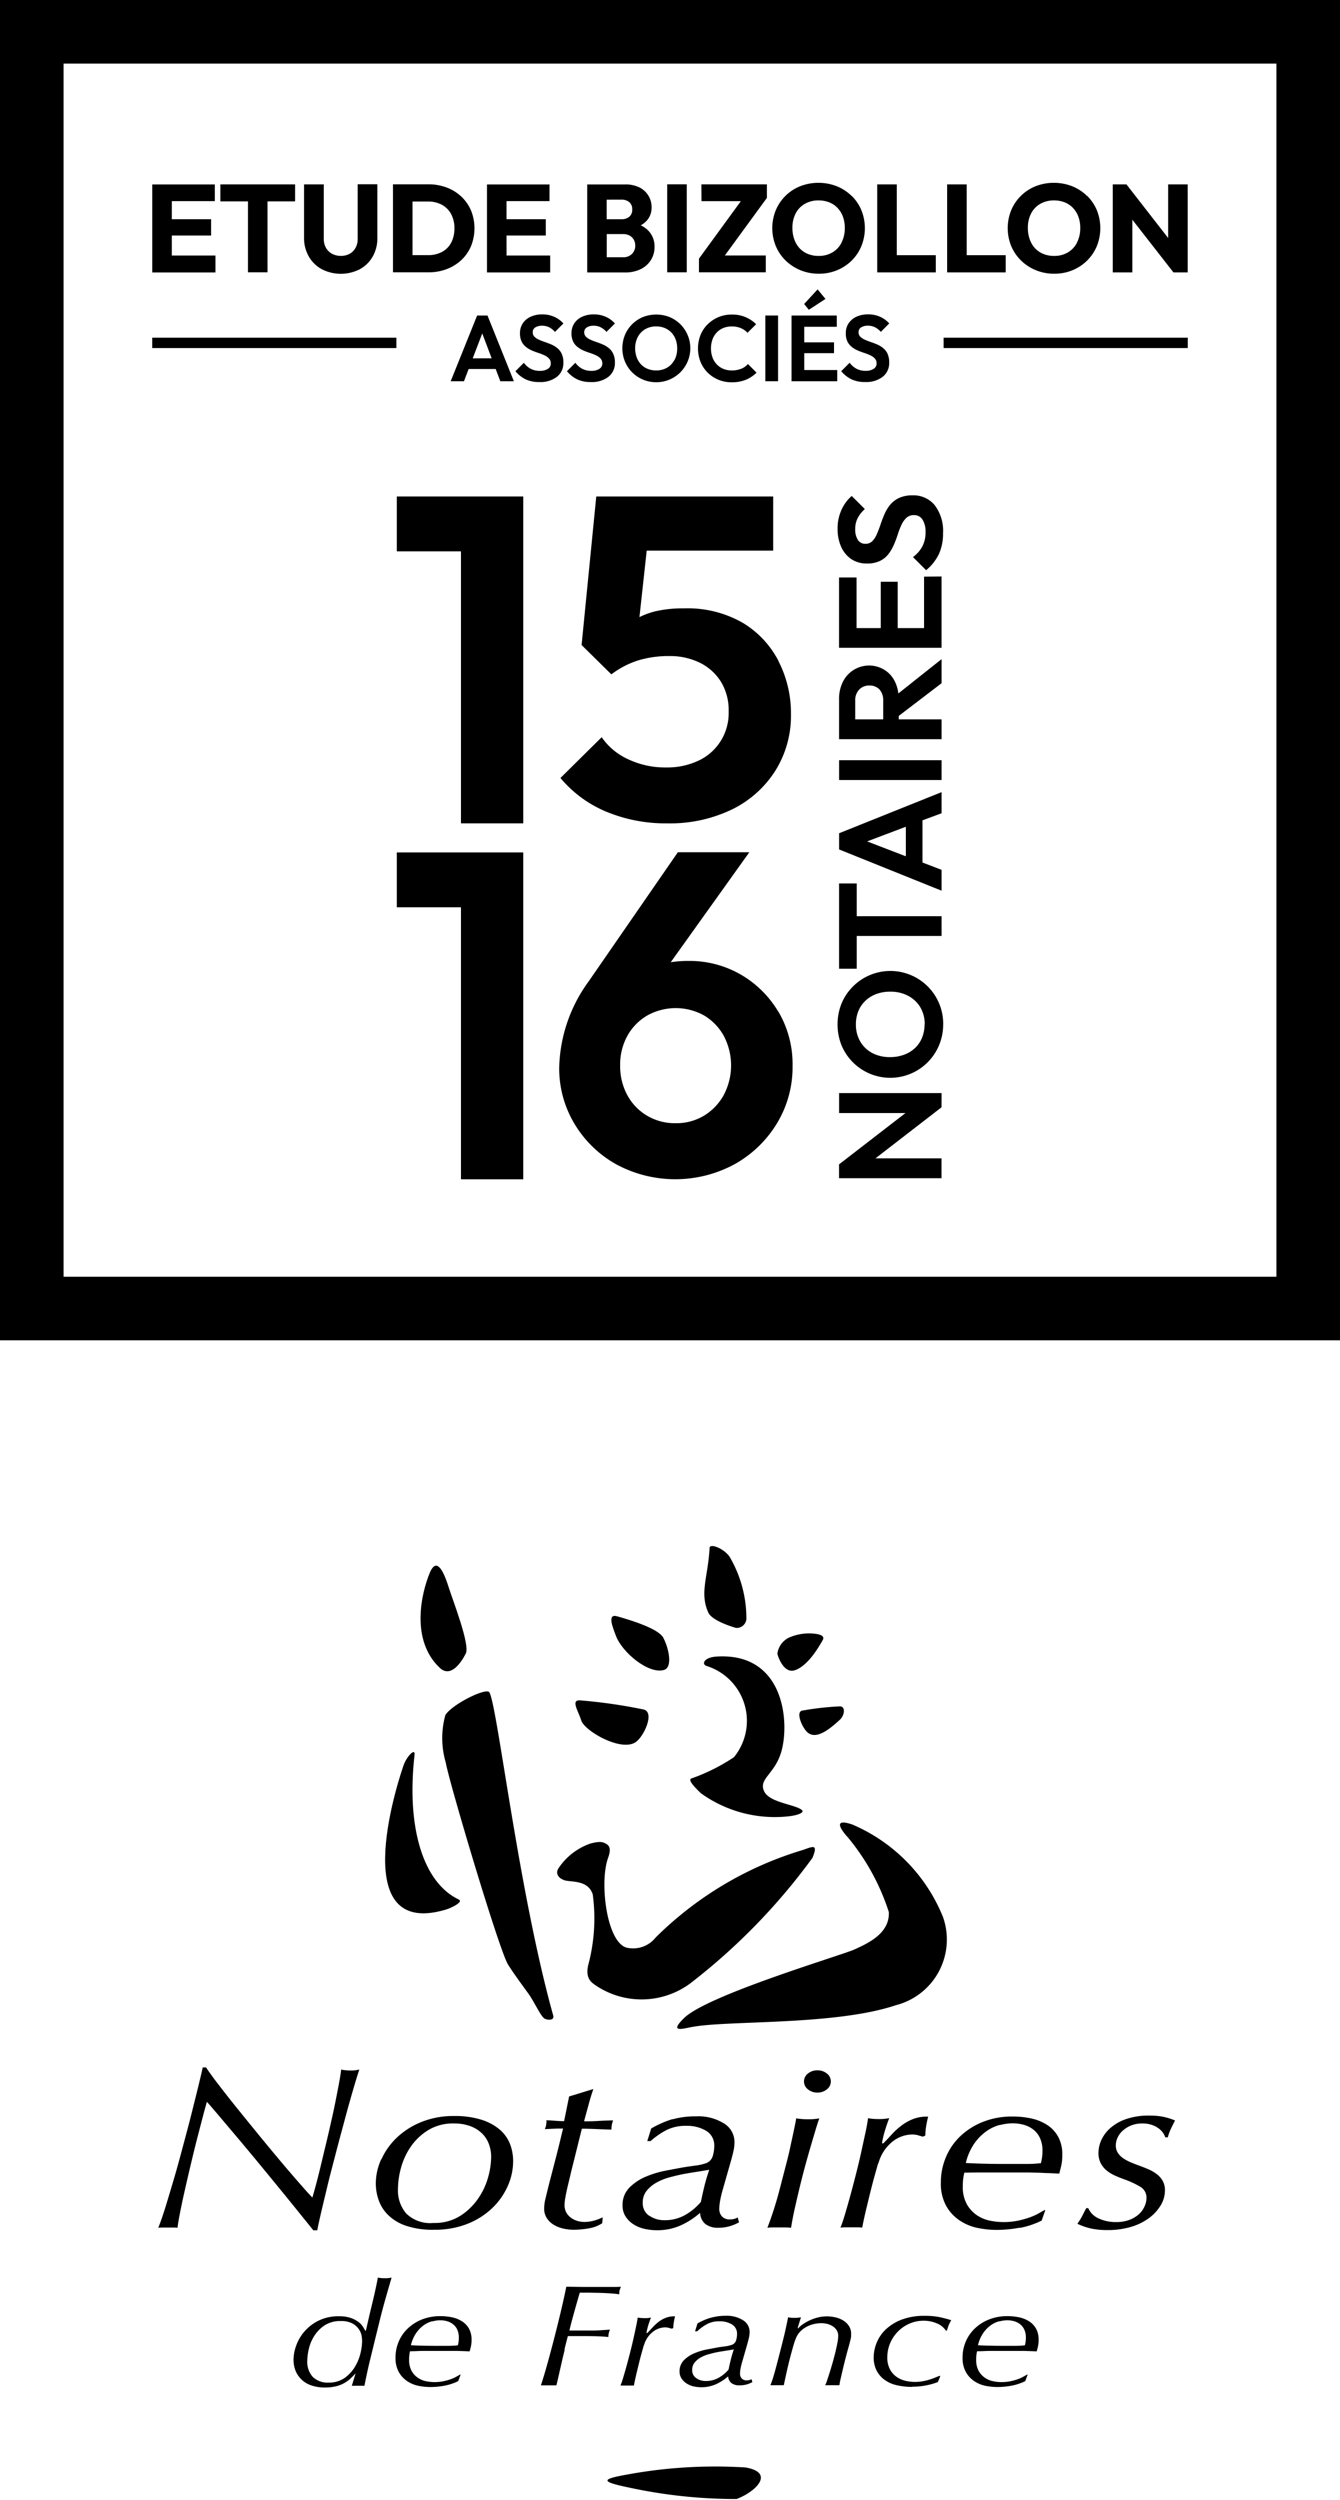 <?xml version="1.0" encoding="UTF-8"?>
<svg xmlns="http://www.w3.org/2000/svg" xmlns:xlink="http://www.w3.org/1999/xlink" width="45" height="83.938" viewBox="0 0 45 83.938">
  <defs>
    <clipPath id="a">
      <rect width="45" height="45"></rect>
    </clipPath>
  </defs>
  <g transform="translate(187.146 -713.716)">
    <path d="M-118.077,971.8c-1.009-.946-.612-2.55-.335-3.206.175-.414.388-.272.623.477.144.458.73,1.95.582,2.242s-.5.829-.87.487" transform="translate(-54.296 -202.084)"></path>
    <path d="M-96.457,1014.194c-.107.161-.026.321.187.4s.8-.027.962.481a6.036,6.036,0,0,1-.134,2.3c-.134.482.062.628.188.722a2.754,2.754,0,0,0,3.207-.026,20.721,20.721,0,0,0,4.116-4.223c.195-.476.03-.391-.32-.267a11.828,11.828,0,0,0-4.946,2.94.965.965,0,0,1-.935.348c-.7-.112-.964-2.191-.661-3.022.112-.308.046-.414-.081-.481-.093-.049-.184-.088-.515,0a2.129,2.129,0,0,0-1.069.828" transform="translate(-71.932 -237.755)"></path>
    <path d="M-85.937,977.282c-.162-.307-1.1-.594-1.556-.721-.335-.093-.144.367-.034.658.2.542,1.081,1.293,1.611,1.145.3-.084.17-.721-.021-1.081" transform="translate(-78.934 -208.581)"></path>
    <path d="M-91.222,990.587a17.672,17.672,0,0,0-2.108-.307c-.387-.053-.118.318-.006.672s1.365,1.079,1.845.714c.271-.207.612-.961.269-1.078" transform="translate(-74.29 -219.473)"></path>
    <path d="M-57.011,991.406a9.429,9.429,0,0,1,1.255-.145c.23-.024.187.3.023.45-.34.311-.788.681-1.085.423-.168-.145-.4-.659-.193-.728" transform="translate(-103.21 -220.255)"></path>
    <path d="M-71.506,967.928a.326.326,0,0,0,.349-.294,4.082,4.082,0,0,0-.536-2.047c-.155-.3-.7-.528-.7-.339-.051.967-.341,1.5-.043,2.163.135.3.934.518.934.518" transform="translate(-90.924 -199.557)"></path>
    <path d="M-122.489,1004c.263-.076.625-.277.477-.347-1.2-.564-1.769-2.415-1.491-4.853.031-.264-.258.044-.362.326-.073.2-2.032,5.855,1.376,4.873" transform="translate(-49.722 -226.16)"></path>
    <path d="M-71.25,1010.622a7.532,7.532,0,0,1,1.4,2.535c.041.738-.749,1.07-1.15,1.257s-4.919,1.523-5.72,2.3c-.559.54.018.34.285.3,1.213-.221,4.8-.045,6.825-.728a2.274,2.274,0,0,0,1.577-2.967,5.7,5.7,0,0,0-3.046-3.1c-.6-.2-.438.1-.173.405" transform="translate(-87.448 -235.249)"></path>
    <path d="M-74.481,987.717c-.2-.192-.454-.449-.325-.5a6.341,6.341,0,0,0,1.432-.716,1.931,1.931,0,0,0-.9-3.055c-.208-.052-.12-.3.329-.323,2.3-.135,2.449,2.282,2.147,3.239-.227.717-.75.867-.567,1.278.175.391,1.026.44,1.268.633.1.083-.111.173-.413.211a4.25,4.25,0,0,1-2.967-.765" transform="translate(-89.123 -213.791)"></path>
    <path d="M-111.758,999.824c-.135-.068-.341-.549-.553-.846-.156-.216-.521-.711-.684-.976-.3-.49-1.967-6.083-2.091-6.782a2.906,2.906,0,0,1-.013-1.592c.22-.36,1.382-.94,1.48-.762.275.5.968,6.635,2.142,10.847.049.176-.186.156-.281.109" transform="translate(-57.091 -218.33)"></path>
    <path d="M-60.68,980.07a.7.7,0,0,1,.393-.541,1.69,1.69,0,0,1,.708-.14c.294.01.508.068.424.221-.1.175-.491.885-.957,1.021-.353.1-.548-.455-.568-.56" transform="translate(-100.36 -210.834)"></path>
    <path d="M-159.37,1050.533q.285.375.646.822t.753.927q.393.479.748.9t.627.728q.271.312.383.421.037-.125.112-.4c.05-.184.105-.4.164-.647s.123-.514.192-.8.134-.578.2-.869.12-.573.173-.845.1-.518.126-.736a1.119,1.119,0,0,0,.155.024c.059.005.117.008.173.008a1.153,1.153,0,0,0,.15-.008c.037-.005.081-.013.131-.024q-.084.249-.215.7c-.087.3-.18.629-.276.989s-.2.736-.3,1.125-.2.757-.281,1.1-.157.651-.219.919-.1.455-.122.565h-.131l-.342-.424q-.266-.331-.631-.779t-.782-.954q-.416-.506-.791-.95l-.655-.775c-.187-.22-.312-.365-.374-.432q-.066.226-.159.584t-.2.771c-.069.275-.137.559-.206.849s-.132.568-.192.833-.109.5-.15.712-.068.371-.079.479a1.5,1.5,0,0,0-.151-.008h-.332a1.6,1.6,0,0,0-.164.008c.068-.166.15-.4.243-.7s.192-.634.3-1,.206-.737.309-1.122.2-.747.285-1.09.162-.645.225-.907.107-.451.131-.564h.112q.13.2.416.576" transform="translate(-20.442 -266.836)"></path>
    <path d="M-124.957,1061.169a1.152,1.152,0,0,0,.915.319,1.616,1.616,0,0,0,.9-.238,2.11,2.11,0,0,0,.6-.58,2.36,2.36,0,0,0,.338-.724,2.6,2.6,0,0,0,.1-.67,1.221,1.221,0,0,0-.08-.448.969.969,0,0,0-.239-.358,1.114,1.114,0,0,0-.393-.237,1.551,1.551,0,0,0-.535-.086,1.6,1.6,0,0,0-.868.225,1.946,1.946,0,0,0-.586.557,2.334,2.334,0,0,0-.329.717,2.79,2.79,0,0,0-.1.713,1.189,1.189,0,0,0,.277.81m-.831-1.821a2.335,2.335,0,0,1,.52-.729,2.6,2.6,0,0,1,.824-.522,2.86,2.86,0,0,1,1.087-.2,2.966,2.966,0,0,1,.936.128,1.752,1.752,0,0,1,.618.339,1.242,1.242,0,0,1,.337.484,1.6,1.6,0,0,1,.1.568,2.044,2.044,0,0,1-.187.846,2.334,2.334,0,0,1-.534.745,2.568,2.568,0,0,1-.833.518,2.987,2.987,0,0,1-1.1.191,2.8,2.8,0,0,1-.96-.14,1.57,1.57,0,0,1-.6-.371,1.3,1.3,0,0,1-.309-.506,1.71,1.71,0,0,1-.089-.526,1.989,1.989,0,0,1,.183-.826" transform="translate(-48.548 -273.139)"></path>
    <path d="M-97.12,1054.063c-.047.178-.1.357-.146.54.144,0,.3,0,.473-.012s.339-.014.5-.02a.932.932,0,0,0-.056.311c-.162-.005-.333-.011-.51-.019s-.338-.012-.482-.012l-.365,1.467c-.019.083-.04.175-.065.277s-.049.2-.071.3-.04.194-.056.285a1.414,1.414,0,0,0-.024.23.51.51,0,0,0,.065.266.56.56,0,0,0,.164.175.717.717,0,0,0,.215.1.864.864,0,0,0,.22.031,1.235,1.235,0,0,0,.318-.043,1.618,1.618,0,0,0,.3-.113l-.018.2a1.177,1.177,0,0,1-.454.172,2.954,2.954,0,0,1-.5.046,1.553,1.553,0,0,1-.36-.042,1.071,1.071,0,0,1-.32-.129.711.711,0,0,1-.227-.222.569.569,0,0,1-.088-.316,1.372,1.372,0,0,1,.042-.327l.089-.367c.067-.265.124-.481.167-.647s.082-.316.116-.448.067-.266.1-.4.071-.3.121-.5c-.087,0-.184,0-.293.005s-.216.009-.321.016a.633.633,0,0,0,.042-.123.826.826,0,0,0,.014-.178c.1.006.2.012.31.02s.2.012.283.012l.168-.829.814-.25q-.094.274-.164.54" transform="translate(-70.265 -269.667)"></path>
    <path d="M-84.986,1061.244a.87.87,0,0,0,.509.151,1.367,1.367,0,0,0,.7-.178,1.971,1.971,0,0,0,.523-.435c.037-.182.077-.362.121-.541s.1-.359.159-.54c-.143.026-.283.049-.42.07s-.277.044-.42.07-.316.068-.481.112a1.926,1.926,0,0,0-.449.179,1.135,1.135,0,0,0-.331.276.613.613,0,0,0-.131.4.5.5,0,0,0,.219.44m.783-3.24a2.853,2.853,0,0,1,.79-.1,1.629,1.629,0,0,1,.939.241.729.729,0,0,1,.35.623,1.409,1.409,0,0,1-.042.335c-.028.115-.051.206-.07.272l-.271.95a3.717,3.717,0,0,0-.1.413,1.721,1.721,0,0,0-.028.28.373.373,0,0,0,.089.246.343.343,0,0,0,.276.1.49.49,0,0,0,.144-.018.421.421,0,0,0,.108-.048l.046.165a1.548,1.548,0,0,1-.327.134,1.334,1.334,0,0,1-.364.047.672.672,0,0,1-.444-.129.511.511,0,0,1-.172-.372,2.606,2.606,0,0,1-.64.417,1.916,1.916,0,0,1-.818.168,1.875,1.875,0,0,1-.411-.047,1.158,1.158,0,0,1-.369-.152.872.872,0,0,1-.266-.265.658.658,0,0,1-.1-.363.823.823,0,0,1,.234-.608,1.734,1.734,0,0,1,.562-.37,3.405,3.405,0,0,1,.675-.2q.347-.066.562-.105c.125-.02.259-.04.4-.059a1.684,1.684,0,0,0,.346-.074.363.363,0,0,0,.248-.242,1.152,1.152,0,0,0,.052-.335.566.566,0,0,0-.272-.518,1.247,1.247,0,0,0-.665-.167,1.44,1.44,0,0,0-.67.143,2.6,2.6,0,0,0-.53.369h-.112l.131-.422A3.3,3.3,0,0,1-84.2,1058" transform="translate(-80.355 -273.139)"></path>
    <path d="M-60.914,1050.567a.488.488,0,0,1,.319-.109.491.491,0,0,1,.32.109.334.334,0,0,1,.131.265.333.333,0,0,1-.131.264.486.486,0,0,1-.32.109.483.483,0,0,1-.319-.109.331.331,0,0,1-.131-.264.332.332,0,0,1,.131-.265m.259,1.888q-.079.261-.178.6t-.2.713q-.1.378-.187.744t-.159.694c-.046.218-.079.4-.1.537a2.05,2.05,0,0,0-.216-.01h-.416a1.134,1.134,0,0,0-.164.01q.1-.25.215-.608t.215-.748q.1-.39.2-.771t.164-.7q.071-.319.117-.545c.032-.15.05-.25.057-.3a2.429,2.429,0,0,0,.393.031,1.975,1.975,0,0,0,.384-.031c-.031.083-.073.211-.126.385" transform="translate(-99.101 -267.234)"></path>
    <path d="M-47.787,1058.608a.851.851,0,0,0-.206-.024,1.075,1.075,0,0,0-.641.23,1.392,1.392,0,0,0-.473.7,1.072,1.072,0,0,0-.06.179c-.029.1-.061.217-.1.355s-.076.289-.117.451-.079.324-.117.479-.071.3-.1.432-.048.233-.061.3a1.079,1.079,0,0,0-.159-.01h-.388a1.4,1.4,0,0,0-.183.01c.037-.088.084-.225.14-.41s.115-.391.178-.62.127-.47.192-.725.125-.5.178-.741.1-.461.145-.667.075-.376.093-.511a1.422,1.422,0,0,0,.173.023c.065.005.129.007.192.007a1.644,1.644,0,0,0,.346-.031c-.012.031-.029.077-.051.137s-.045.129-.07.208-.049.16-.07.246a2.528,2.528,0,0,0-.052.254h.047q.15-.155.3-.319a2.483,2.483,0,0,1,.328-.292,1.572,1.572,0,0,1,.388-.211,1.265,1.265,0,0,1,.487-.074c-.032.131-.055.244-.07.34a1.857,1.857,0,0,0-.024.294l-.084.039c-.05-.016-.106-.031-.168-.047" transform="translate(-108.529 -273.205)"></path>
    <path d="M-32.1,1058.234a1.413,1.413,0,0,0-.449.209,1.7,1.7,0,0,0-.407.41,1.937,1.937,0,0,0-.29.661q.29.016.637.024t.636.008h.3q.234,0,.5,0a4.147,4.147,0,0,0,.449-.027c.012-.046.023-.1.034-.166a1.462,1.462,0,0,0,.018-.252.988.988,0,0,0-.087-.433.774.774,0,0,0-.232-.286.952.952,0,0,0-.323-.155,1.437,1.437,0,0,0-.365-.046,1.707,1.707,0,0,0-.417.058m.658,3.447a4.207,4.207,0,0,1-.79.074,3.115,3.115,0,0,1-.625-.067,1.671,1.671,0,0,1-.6-.25,1.435,1.435,0,0,1-.453-.491,1.54,1.54,0,0,1-.178-.777,2.184,2.184,0,0,1,.173-.865,2.072,2.072,0,0,1,.491-.706,2.368,2.368,0,0,1,.762-.476,2.646,2.646,0,0,1,.978-.175,2.938,2.938,0,0,1,.636.066,1.6,1.6,0,0,1,.533.219,1.1,1.1,0,0,1,.369.4,1.215,1.215,0,0,1,.136.6,1.616,1.616,0,0,1-.037.374c-.025.1-.046.19-.065.258l-.355-.017c-.106,0-.209-.009-.312-.012l-.322-.008c-.112,0-.239,0-.382,0h-.978c-.149,0-.3,0-.447,0s-.28.005-.391.005a1.561,1.561,0,0,0-.036.187,1.787,1.787,0,0,0-.016.265,1.191,1.191,0,0,0,.14.616,1.115,1.115,0,0,0,.34.366,1.226,1.226,0,0,0,.438.179,2.294,2.294,0,0,0,.433.046,2.431,2.431,0,0,0,.49-.045,3.051,3.051,0,0,0,.391-.107,1.839,1.839,0,0,0,.3-.132c.084-.048.154-.087.209-.117h.029l-.122.351a2.828,2.828,0,0,1-.733.246" transform="translate(-121.466 -273.178)"></path>
    <path d="M-9.208,1058.187a.955.955,0,0,0-.483-.121,1,1,0,0,0-.371.066.959.959,0,0,0-.281.171.733.733,0,0,0-.178.237.628.628,0,0,0-.061.263.448.448,0,0,0,.066.245.618.618,0,0,0,.178.183,1.4,1.4,0,0,0,.258.14c.1.042.2.081.3.117s.2.076.3.12a1.29,1.29,0,0,1,.272.159.745.745,0,0,1,.2.225.638.638,0,0,1,.076.319.977.977,0,0,1-.15.517,1.509,1.509,0,0,1-.407.431,1.959,1.959,0,0,1-.609.287,2.758,2.758,0,0,1-.764.1,2.653,2.653,0,0,1-.529-.048,2.165,2.165,0,0,1-.482-.164,2.16,2.16,0,0,0,.178-.291c.05-.1.091-.177.122-.234h.065a.686.686,0,0,0,.361.351,1.356,1.356,0,0,0,.566.117,1.248,1.248,0,0,0,.467-.078.986.986,0,0,0,.316-.194.772.772,0,0,0,.184-.261.682.682,0,0,0,.062-.267.417.417,0,0,0-.189-.373,2.892,2.892,0,0,0-.564-.264c-.1-.036-.2-.077-.306-.124a1.217,1.217,0,0,1-.277-.17.78.78,0,0,1-.2-.245.746.746,0,0,1-.076-.353,1.045,1.045,0,0,1,.094-.419,1.192,1.192,0,0,1,.295-.4,1.566,1.566,0,0,1,.53-.307,2.329,2.329,0,0,1,.8-.12,2.346,2.346,0,0,1,.441.037,2.34,2.34,0,0,1,.412.127q-.141.27-.183.379a1.574,1.574,0,0,0-.061.187h-.084a.615.615,0,0,0-.286-.339" transform="translate(-139.093 -273.058)"></path>
    <path d="M-138.717,1087.494a.7.7,0,0,0,.523.19.909.909,0,0,0,.549-.158,1.264,1.264,0,0,0,.347-.38,1.585,1.585,0,0,0,.184-.458,1.886,1.886,0,0,0,.053-.4,1.139,1.139,0,0,0-.02-.187.562.562,0,0,0-.1-.222.606.606,0,0,0-.216-.185.8.8,0,0,0-.379-.076.955.955,0,0,0-.558.153,1.194,1.194,0,0,0-.347.367,1.4,1.4,0,0,0-.175.439,1.826,1.826,0,0,0-.047.367.759.759,0,0,0,.184.549m1.287.039a1.236,1.236,0,0,1-.216.161,1.054,1.054,0,0,1-.286.114,1.513,1.513,0,0,1-.374.042,1.377,1.377,0,0,1-.462-.071.872.872,0,0,1-.33-.2.84.84,0,0,1-.2-.3,1.019,1.019,0,0,1-.065-.361,1.424,1.424,0,0,1,.094-.486,1.485,1.485,0,0,1,.283-.474,1.508,1.508,0,0,1,.476-.358,1.5,1.5,0,0,1,.672-.142,1.194,1.194,0,0,1,.388.054.942.942,0,0,1,.257.13.6.6,0,0,1,.155.159c.035.056.063.1.082.142h.023c.07-.311.142-.62.216-.926s.137-.591.187-.857a1.045,1.045,0,0,0,.233.021,1.016,1.016,0,0,0,.228-.021c-.086.29-.159.545-.222.768s-.119.435-.169.639-.1.409-.152.617l-.17.7q-.046.181-.1.427t-.1.485a.613.613,0,0,0-.082-.005h-.242a.819.819,0,0,0-.1.005l.128-.423c-.047.052-.1.108-.164.166" transform="translate(-37.924 -293.976)"></path>
    <path d="M-121.6,1090.61a.871.871,0,0,0-.28.131,1.073,1.073,0,0,0-.254.258,1.224,1.224,0,0,0-.181.416c.12.007.252.012.4.015s.276.005.4.005h.187l.31,0a2.6,2.6,0,0,0,.281-.018c.007-.029.014-.064.021-.1a1.007,1.007,0,0,0,.01-.158.634.634,0,0,0-.054-.272.49.49,0,0,0-.144-.18.58.58,0,0,0-.2-.1.883.883,0,0,0-.228-.03,1.069,1.069,0,0,0-.26.037m.41,2.158a2.6,2.6,0,0,1-.492.046,1.986,1.986,0,0,1-.39-.041,1.048,1.048,0,0,1-.375-.156.894.894,0,0,1-.282-.306.959.959,0,0,1-.111-.485,1.355,1.355,0,0,1,.109-.541,1.311,1.311,0,0,1,.308-.441,1.469,1.469,0,0,1,.476-.3,1.652,1.652,0,0,1,.612-.11,1.867,1.867,0,0,1,.4.041,1.014,1.014,0,0,1,.333.136.684.684,0,0,1,.231.246.749.749,0,0,1,.085.369,1.017,1.017,0,0,1-.023.232c-.015.064-.03.117-.041.159l-.222-.009-.2-.006-.2,0c-.071,0-.151,0-.24,0h-.614c-.094,0-.187,0-.281.005s-.175.006-.245.006a.882.882,0,0,0-.022.117,1.177,1.177,0,0,0-.009.165.751.751,0,0,0,.087.385.7.7,0,0,0,.213.228.733.733,0,0,0,.274.112,1.425,1.425,0,0,0,.27.029,1.513,1.513,0,0,0,.306-.029,1.9,1.9,0,0,0,.245-.067,1.168,1.168,0,0,0,.186-.084l.131-.073h.018l-.08.219a1.77,1.77,0,0,1-.457.153" transform="translate(-51.032 -298.961)"></path>
    <path d="M-98.325,1087.769c-.033.133-.065.262-.093.388s-.059.254-.088.385-.061.274-.1.43h-.52q.111-.339.233-.781t.239-.9q.117-.457.217-.884t.164-.747l.566.008.473,0,.447,0c.15,0,.266,0,.347-.008-.019.051-.034.093-.044.123a.377.377,0,0,0-.008.132c-.082-.012-.181-.023-.3-.031s-.237-.013-.36-.017l-.362-.007-.307,0q-.117.4-.2.7t-.149.571h.689c.117,0,.242,0,.374-.01s.233-.014.3-.021a.861.861,0,0,0-.041.125.6.6,0,0,0-.012.124c-.136-.014-.274-.022-.412-.026s-.275-.005-.412-.005h-.537c-.043.165-.081.313-.114.446" transform="translate(-69.855 -295.171)"></path>
    <path d="M-84.576,1090.849a.539.539,0,0,0-.129-.015.667.667,0,0,0-.4.144.862.862,0,0,0-.3.435.652.652,0,0,0-.037.112c-.018.062-.038.135-.062.221s-.048.181-.073.283l-.073.3c-.024.1-.044.187-.062.27s-.03.145-.037.187H-86.2a2.653,2.653,0,0,0,.088-.254c.034-.115.072-.244.111-.385s.079-.292.12-.451.078-.312.111-.46.063-.287.09-.415.047-.234.059-.317a.8.8,0,0,0,.108.015c.041,0,.081.005.12.005a1.006,1.006,0,0,0,.217-.02c-.008.019-.019.047-.032.084s-.028.079-.044.127-.03.1-.043.151a1.315,1.315,0,0,0-.032.156h.029l.189-.2a1.509,1.509,0,0,1,.2-.183,1.008,1.008,0,0,1,.242-.131.8.8,0,0,1,.3-.046q-.03.121-.044.211a1.157,1.157,0,0,0-.015.182l-.053.024c-.031-.01-.066-.02-.1-.029" transform="translate(-80.109 -298.979)"></path>
    <path d="M-76.031,1092.482a.546.546,0,0,0,.318.095.866.866,0,0,0,.439-.111,1.224,1.224,0,0,0,.328-.273c.023-.114.048-.226.076-.338s.061-.225.1-.339c-.09.016-.178.031-.264.044s-.173.027-.263.043-.2.043-.3.071a1.191,1.191,0,0,0-.281.111.7.7,0,0,0-.208.173.386.386,0,0,0-.082.248.313.313,0,0,0,.137.275m.492-2.028a1.788,1.788,0,0,1,.494-.066,1.02,1.02,0,0,1,.587.151.456.456,0,0,1,.219.39.9.9,0,0,1-.026.209c-.018.072-.032.129-.044.171l-.17.594a2.412,2.412,0,0,0-.065.258,1.058,1.058,0,0,0-.018.176.23.23,0,0,0,.056.153.212.212,0,0,0,.173.066.324.324,0,0,0,.09-.011.26.26,0,0,0,.067-.029l.029.1a1,1,0,0,1-.2.08.894.894,0,0,1-.227.028.429.429,0,0,1-.278-.078.309.309,0,0,1-.108-.225,1.628,1.628,0,0,1-.4.261,1.2,1.2,0,0,1-.512.105,1.168,1.168,0,0,1-.257-.03.71.71,0,0,1-.231-.1.545.545,0,0,1-.167-.167.411.411,0,0,1-.065-.228.521.521,0,0,1,.147-.383,1.079,1.079,0,0,1,.352-.233,2.161,2.161,0,0,1,.422-.128l.352-.066c.079-.013.162-.026.252-.037a1.055,1.055,0,0,0,.217-.047.229.229,0,0,0,.156-.152.745.745,0,0,0,.032-.211.356.356,0,0,0-.17-.326.774.774,0,0,0-.417-.106.863.863,0,0,0-.42.094,1.6,1.6,0,0,0-.332.242h-.07l.081-.264a2.023,2.023,0,0,1,.453-.193" transform="translate(-87.733 -298.922)"></path>
    <path d="M-60.883,1090.892a.832.832,0,0,1,.155-.137,1.459,1.459,0,0,1,.219-.126,1.55,1.55,0,0,1,.275-.1,1.241,1.241,0,0,1,.316-.04,1.249,1.249,0,0,1,.3.036.851.851,0,0,1,.259.109.605.605,0,0,1,.184.183.464.464,0,0,1,.07.255c0,.032,0,.062,0,.087a.783.783,0,0,1-.018.1c-.009.043-.024.1-.04.161s-.042.152-.073.262l-.064.246q-.041.158-.082.331c-.026.115-.052.224-.075.326a1.856,1.856,0,0,0-.04.216h-.48a.92.92,0,0,0,.065-.16c.027-.082.057-.173.09-.277s.066-.216.1-.335.064-.236.091-.348.049-.214.067-.308a1.3,1.3,0,0,0,.026-.224.359.359,0,0,0-.049-.192.442.442,0,0,0-.132-.134.619.619,0,0,0-.184-.08.857.857,0,0,0-.213-.026,1.163,1.163,0,0,0-.187.019,1,1,0,0,0-.242.076.9.9,0,0,0-.24.158.686.686,0,0,0-.178.267,2.01,2.01,0,0,0-.076.221c-.027.092-.055.193-.084.3s-.058.22-.085.333-.051.219-.073.318-.04.184-.056.256-.025.117-.029.136h-.45a2.823,2.823,0,0,0,.1-.283c.037-.124.075-.261.114-.41s.079-.3.12-.462.079-.313.115-.458.065-.276.09-.395.044-.209.056-.274a.967.967,0,0,0,.21.02c.035,0,.072,0,.111-.005a.993.993,0,0,0,.111-.015l-.111.361Z" transform="translate(-99.459 -299.004)"></path>
    <path d="M-43.714,1092.775a2.3,2.3,0,0,1-.505-.054,1.12,1.12,0,0,1-.412-.177.886.886,0,0,1-.275-.314.956.956,0,0,1-.1-.448,1.317,1.317,0,0,1,.095-.475,1.27,1.27,0,0,1,.3-.451,1.616,1.616,0,0,1,.534-.336,2.12,2.12,0,0,1,.788-.131,2.4,2.4,0,0,1,.534.051c.146.035.264.066.353.095-.019.036-.036.067-.049.093a.676.676,0,0,0-.035.075c-.009.024-.02.051-.029.081s-.021.063-.032.1h-.035a.671.671,0,0,0-.316-.248,1.132,1.132,0,0,0-.427-.083,1.18,1.18,0,0,0-.5.107,1.237,1.237,0,0,0-.388.278,1.241,1.241,0,0,0-.249.391,1.216,1.216,0,0,0-.087.451.834.834,0,0,0,.1.424.726.726,0,0,0,.24.253.888.888,0,0,0,.3.12,1.46,1.46,0,0,0,.284.031,1.5,1.5,0,0,0,.283-.026,1.812,1.812,0,0,0,.236-.06c.07-.024.131-.045.184-.068l.125-.051.029.009-.082.2a2.382,2.382,0,0,1-.865.156" transform="translate(-112.8 -298.922)"></path>
    <path d="M-29.343,1090.61a.871.871,0,0,0-.28.131,1.077,1.077,0,0,0-.254.258,1.225,1.225,0,0,0-.181.416c.12.007.253.012.4.015s.276.005.4.005h.187l.31,0a2.592,2.592,0,0,0,.28-.018c.007-.029.014-.064.021-.1a.927.927,0,0,0,.011-.158.625.625,0,0,0-.054-.272.482.482,0,0,0-.144-.18.58.58,0,0,0-.2-.1.883.883,0,0,0-.228-.03,1.071,1.071,0,0,0-.26.037m.41,2.158a2.606,2.606,0,0,1-.492.046,1.986,1.986,0,0,1-.39-.041,1.048,1.048,0,0,1-.375-.156.894.894,0,0,1-.282-.306.959.959,0,0,1-.111-.485,1.351,1.351,0,0,1,.109-.541,1.307,1.307,0,0,1,.308-.441,1.469,1.469,0,0,1,.476-.3,1.653,1.653,0,0,1,.612-.11,1.867,1.867,0,0,1,.4.041,1.006,1.006,0,0,1,.333.136.684.684,0,0,1,.231.246.749.749,0,0,1,.085.369,1.017,1.017,0,0,1-.023.232c-.015.064-.03.117-.041.159l-.222-.009-.2-.006-.2,0c-.071,0-.15,0-.24,0h-.614c-.094,0-.187,0-.281.005s-.175.006-.245.006a.886.886,0,0,0-.022.117,1.177,1.177,0,0,0-.009.165.749.749,0,0,0,.087.385.7.7,0,0,0,.213.228.73.73,0,0,0,.273.112,1.442,1.442,0,0,0,.271.029,1.516,1.516,0,0,0,.306-.029,1.9,1.9,0,0,0,.244-.067,1.168,1.168,0,0,0,.186-.084l.131-.073h.018l-.08.219a1.77,1.77,0,0,1-.457.153" transform="translate(-124.246 -298.961)"></path>
    <path d="M-83.974,1115.9a16.985,16.985,0,0,1-3.661-.395c-.805-.169-.89-.254-.254-.381a16.325,16.325,0,0,1,4.217-.283c.976.17.378.794-.3,1.059" transform="translate(-78.435 -318.283)"></path>
    <path d="M-185.011,715.851h40.73v40.73h-40.73Zm-2.135,42.865h45v-45h-45Z" transform="translate(0 0)"></path>
    <path d="M-161.716,745.415h1.319v-.548h-1.319v-.607h1.444V743.7h-2.1v2.955h2.122v-.569h-1.466Z" transform="translate(-19.66 -23.791)"></path>
    <path d="M-151.3,744.27h.926v2.382h.657V744.27h.926V743.7H-151.3Z" transform="translate(-28.445 -23.793)"></path>
    <g transform="translate(-187.146 713.716)">
      <g clip-path="url(#a)">
        <g transform="translate(5.113 6.138)">
          <path d="M-135.872,745.531a.6.6,0,0,1-.073.3.507.507,0,0,1-.2.2.6.6,0,0,1-.293.069.615.615,0,0,1-.291-.069.506.506,0,0,1-.207-.2.6.6,0,0,1-.075-.306V743.7h-.662v1.792a1.236,1.236,0,0,0,.157.625,1.119,1.119,0,0,0,.436.429,1.4,1.4,0,0,0,1.283,0,1.113,1.113,0,0,0,.431-.427,1.241,1.241,0,0,0,.155-.624v-1.8h-.661Z" transform="translate(142.771 -743.647)"></path>
          <path d="M-120.916,744.109a1.47,1.47,0,0,0-.494-.306,1.735,1.735,0,0,0-.618-.107h-1.184v2.955h1.193a1.686,1.686,0,0,0,.613-.109,1.486,1.486,0,0,0,.492-.305,1.364,1.364,0,0,0,.324-.469,1.6,1.6,0,0,0,0-1.191,1.38,1.38,0,0,0-.327-.469m-.341,1.547a.735.735,0,0,1-.31.312.983.983,0,0,1-.469.107h-.519v-1.8h.519a.958.958,0,0,1,.467.109.773.773,0,0,1,.31.31.981.981,0,0,1,.111.481,1.021,1.021,0,0,1-.109.485" transform="translate(131.296 -743.646)"></path>
          <path d="M-107.264,745.415h1.319v-.548h-1.319v-.607h1.444V743.7h-2.1v2.955h2.122v-.569h-1.465Z" transform="translate(119.161 -743.645)"></path>
          <path d="M-89.8,745.07a.747.747,0,0,0,.186-.14.649.649,0,0,0,.176-.46.736.736,0,0,0-.408-.67,1.028,1.028,0,0,0-.483-.1H-91.6v2.955h1.26a1.181,1.181,0,0,0,.538-.113.829.829,0,0,0,.343-.308.818.818,0,0,0,.12-.438.757.757,0,0,0-.2-.536.87.87,0,0,0-.259-.186m-.655-.864a.4.4,0,0,1,.264.082.3.3,0,0,1,.1.245.3.3,0,0,1-.1.249.406.406,0,0,1-.264.082h-.494v-.657Zm.356,1.821a.4.4,0,0,1-.3.113h-.548v-.778h.548a.446.446,0,0,1,.22.05.361.361,0,0,1,.14.138.4.4,0,0,1,.05.2.384.384,0,0,1-.109.276" transform="translate(106.207 -743.645)"></path>
          <rect width="0.657" height="2.955" transform="translate(17.293 0.05)"></rect>
          <path d="M-73.343,744.263h1.323l-1.407,1.93v.46h2.244v-.565h-1.376l1.413-1.934V743.7h-2.2Z" transform="translate(91.787 -743.648)"></path>
          <path d="M-58.842,743.891a1.513,1.513,0,0,0-.494-.322,1.7,1.7,0,0,0-1.231,0,1.484,1.484,0,0,0-.818.806,1.6,1.6,0,0,0,0,1.2,1.481,1.481,0,0,0,.331.488,1.547,1.547,0,0,0,.5.326,1.6,1.6,0,0,0,.617.117,1.569,1.569,0,0,0,.609-.117,1.52,1.52,0,0,0,.492-.324,1.493,1.493,0,0,0,.326-.486,1.611,1.611,0,0,0,0-1.206,1.477,1.477,0,0,0-.329-.485m-.337,1.574a.793.793,0,0,1-.308.329.891.891,0,0,1-.463.117.933.933,0,0,1-.36-.067.777.777,0,0,1-.278-.19.861.861,0,0,1-.178-.3,1.107,1.107,0,0,1-.063-.381,1.032,1.032,0,0,1,.109-.488.783.783,0,0,1,.308-.322.9.9,0,0,1,.463-.115.952.952,0,0,1,.358.065.781.781,0,0,1,.278.188.849.849,0,0,1,.18.293,1.09,1.09,0,0,1,.063.379,1.052,1.052,0,0,1-.109.488" transform="translate(82.324 -743.454)"></path>
          <path d="M-43.769,743.7h-.657v2.955h1.967v-.578h-1.31Z" transform="translate(68.772 -743.647)"></path>
          <path d="M-32.393,743.7h-.657v2.955h1.967v-.578h-1.31Z" transform="translate(59.744 -743.647)"></path>
          <path d="M-20.536,743.891a1.51,1.51,0,0,0-.494-.322,1.7,1.7,0,0,0-1.231,0,1.485,1.485,0,0,0-.818.806,1.6,1.6,0,0,0,0,1.2,1.478,1.478,0,0,0,.331.488,1.545,1.545,0,0,0,.5.326,1.594,1.594,0,0,0,.617.117,1.568,1.568,0,0,0,.609-.117,1.518,1.518,0,0,0,.492-.324,1.491,1.491,0,0,0,.327-.486,1.611,1.611,0,0,0,0-1.206,1.48,1.48,0,0,0-.329-.485m-.337,1.574a.793.793,0,0,1-.308.329.891.891,0,0,1-.463.117.935.935,0,0,1-.36-.067.778.778,0,0,1-.278-.19.858.858,0,0,1-.178-.3,1.1,1.1,0,0,1-.063-.381,1.032,1.032,0,0,1,.109-.488.784.784,0,0,1,.308-.322.9.9,0,0,1,.463-.115.95.95,0,0,1,.358.065.78.78,0,0,1,.278.188.849.849,0,0,1,.18.293,1.085,1.085,0,0,1,.063.379,1.052,1.052,0,0,1-.109.488" transform="translate(51.924 -743.454)"></path>
          <path d="M-4.256,743.7v1.8l-1.4-1.8h-.461v2.955h.658v-1.77l1.381,1.77H-3.6V743.7Z" transform="translate(38.372 -743.647)"></path>
          <path d="M-112.934,765.038l-.888,2.207h.446l.157-.411h.908l.156.411h.455l-.886-2.207Zm-.148,1.438.32-.837.316.836Z" transform="translate(123.844 -760.583)"></path>
          <path d="M-101.866,766a.841.841,0,0,0-.2-.123c-.074-.031-.149-.06-.223-.085s-.142-.051-.2-.079a.482.482,0,0,1-.149-.1.2.2,0,0,1-.056-.147.186.186,0,0,1,.085-.163.417.417,0,0,1,.232-.057.519.519,0,0,1,.231.05.692.692,0,0,1,.2.157l.282-.283a.868.868,0,0,0-.3-.22.953.953,0,0,0-.408-.085.927.927,0,0,0-.383.075.624.624,0,0,0-.267.217.587.587,0,0,0-.1.342.616.616,0,0,0,.057.281.52.52,0,0,0,.149.182.931.931,0,0,0,.2.118q.111.047.223.083a1.72,1.72,0,0,1,.2.08.472.472,0,0,1,.149.107.234.234,0,0,1,.057.163.208.208,0,0,1-.1.182.472.472,0,0,1-.265.066.641.641,0,0,1-.314-.071.711.711,0,0,1-.226-.2l-.283.283a1.04,1.04,0,0,0,.344.273,1.052,1.052,0,0,0,.457.091.914.914,0,0,0,.593-.176.587.587,0,0,0,.217-.483.667.667,0,0,0-.057-.29.552.552,0,0,0-.149-.193" transform="translate(115.471 -760.448)"></path>
          <path d="M-93.484,766a.841.841,0,0,0-.2-.123c-.074-.031-.148-.06-.223-.085s-.142-.051-.2-.079a.485.485,0,0,1-.149-.1.2.2,0,0,1-.056-.147.185.185,0,0,1,.085-.163.417.417,0,0,1,.232-.057.518.518,0,0,1,.231.05.689.689,0,0,1,.2.157l.282-.283a.867.867,0,0,0-.3-.22.954.954,0,0,0-.408-.085.927.927,0,0,0-.383.075.624.624,0,0,0-.267.217.589.589,0,0,0-.1.342.622.622,0,0,0,.057.281.521.521,0,0,0,.149.182.926.926,0,0,0,.2.118q.111.047.223.083a1.706,1.706,0,0,1,.2.08.475.475,0,0,1,.149.107.236.236,0,0,1,.057.163.208.208,0,0,1-.1.182.473.473,0,0,1-.265.066.642.642,0,0,1-.314-.071.713.713,0,0,1-.226-.2l-.283.283a1.04,1.04,0,0,0,.344.273,1.052,1.052,0,0,0,.457.091.914.914,0,0,0,.593-.176.587.587,0,0,0,.217-.483.667.667,0,0,0-.057-.29.552.552,0,0,0-.149-.193" transform="translate(108.819 -760.448)"></path>
          <path d="M-83.96,765.2a1.119,1.119,0,0,0-.363-.242,1.22,1.22,0,0,0-.9,0,1.116,1.116,0,0,0-.6.6,1.187,1.187,0,0,0,0,.892,1.125,1.125,0,0,0,.608.608,1.153,1.153,0,0,0,.45.087A1.143,1.143,0,0,0-83.627,766a1.143,1.143,0,0,0-.333-.8m-.2,1.195a.665.665,0,0,1-.246.26.706.706,0,0,1-.371.094.746.746,0,0,1-.284-.053.637.637,0,0,1-.223-.151.689.689,0,0,1-.144-.236.864.864,0,0,1-.052-.3.8.8,0,0,1,.09-.386.65.65,0,0,1,.248-.259.712.712,0,0,1,.366-.093.745.745,0,0,1,.289.054.64.64,0,0,1,.223.152.677.677,0,0,1,.145.234.853.853,0,0,1,.05.3.81.81,0,0,1-.09.389" transform="translate(101.697 -760.45)"></path>
          <path d="M-72.14,766.69a.812.812,0,0,1-.318.057.717.717,0,0,1-.281-.053.647.647,0,0,1-.221-.152.678.678,0,0,1-.144-.234.926.926,0,0,1,0-.6.676.676,0,0,1,.144-.235.626.626,0,0,1,.221-.151.74.74,0,0,1,.281-.052.779.779,0,0,1,.308.057.631.631,0,0,1,.223.157l.289-.289a1.117,1.117,0,0,0-.819-.324,1.133,1.133,0,0,0-.45.088,1.149,1.149,0,0,0-.361.242,1.058,1.058,0,0,0-.239.361,1.239,1.239,0,0,0,0,.892,1.076,1.076,0,0,0,.239.363,1.116,1.116,0,0,0,.363.242,1.151,1.151,0,0,0,.449.086,1.229,1.229,0,0,0,.474-.085,1.1,1.1,0,0,0,.358-.239l-.289-.289a.617.617,0,0,1-.225.16" transform="translate(91.917 -760.448)"></path>
          <rect width="0.427" height="2.207" transform="translate(20.589 4.455)"></rect>
          <path d="M-55.6,761.1l-.264-.32-.452.49.157.195Z" transform="translate(78.208 -757.202)"></path>
          <path d="M-57.943,766.3h1v-.364h-1v-.522h1.093v-.377h-1.52v2.207h1.536v-.377h-1.108Z" transform="translate(79.838 -760.581)"></path>
          <path d="M-48.708,766.194a.548.548,0,0,0-.149-.193.84.84,0,0,0-.2-.123q-.111-.047-.223-.085t-.2-.079a.48.48,0,0,1-.149-.1.2.2,0,0,1-.056-.147.184.184,0,0,1,.085-.163.413.413,0,0,1,.232-.057.522.522,0,0,1,.231.05.694.694,0,0,1,.2.157l.282-.283a.873.873,0,0,0-.3-.22.953.953,0,0,0-.408-.085.935.935,0,0,0-.383.075.624.624,0,0,0-.267.217.589.589,0,0,0-.1.342.624.624,0,0,0,.056.281.523.523,0,0,0,.149.182.926.926,0,0,0,.2.118q.111.047.223.083a1.717,1.717,0,0,1,.2.08.468.468,0,0,1,.149.107.235.235,0,0,1,.057.163.208.208,0,0,1-.1.182.471.471,0,0,1-.265.066.642.642,0,0,1-.314-.071.712.712,0,0,1-.226-.2l-.283.283a1.042,1.042,0,0,0,.344.273,1.051,1.051,0,0,0,.457.091.914.914,0,0,0,.593-.176.588.588,0,0,0,.217-.483.669.669,0,0,0-.057-.29" transform="translate(73.404 -760.45)"></path>
          <path d="M-47.188,891.509h-3.441v.67H-48.4l-2.231,1.723v.465h3.441V893.7h-2.218l2.218-1.714Z" transform="translate(73.695 -860.948)"></path>
          <path d="M-47.341,873.44a1.789,1.789,0,0,1-.137.7,1.774,1.774,0,0,1-2.316.964,1.774,1.774,0,0,1-.96-.956,1.9,1.9,0,0,1,0-1.405,1.743,1.743,0,0,1,.377-.565,1.775,1.775,0,0,1,2.51-.015,1.774,1.774,0,0,1,.527,1.276m-.622.009a1.1,1.1,0,0,0-.147-.578,1.037,1.037,0,0,0-.407-.384,1.26,1.26,0,0,0-.606-.14,1.323,1.323,0,0,0-.465.079,1.052,1.052,0,0,0-.364.225,1.008,1.008,0,0,0-.238.347,1.172,1.172,0,0,0-.083.45,1.106,1.106,0,0,0,.145.57,1.015,1.015,0,0,0,.4.387,1.261,1.261,0,0,0,.6.139,1.338,1.338,0,0,0,.475-.081,1.064,1.064,0,0,0,.367-.225.988.988,0,0,0,.235-.347,1.164,1.164,0,0,0,.083-.443" transform="translate(73.902 -845.19)"></path>
          <path d="M-47.188,858.526h-2.849v-1.1h-.593v2.863h.593v-1.1h2.849Z" transform="translate(73.695 -833.904)"></path>
          <path d="M-47.188,843.271v-.709l-3.441,1.38v.544l3.441,1.385v-.7l-.641-.246v-1.417Zm-1.2,1.445-1.3-.5,1.3-.492Z" transform="translate(73.695 -822.105)"></path>
          <rect width="3.441" height="0.665" transform="translate(23.066 19.385)"></rect>
          <path d="M-47.194,821.74v-.808l-1.452,1.152a1.23,1.23,0,0,0-.112-.393.941.941,0,0,0-.347-.394.981.981,0,0,0-1.353.307.942.942,0,0,0-.048.084,1.269,1.269,0,0,0-.13.585v1.346h3.442v-.666h-1.438v-.115Zm-2.9,1.213v-.622a.515.515,0,0,1,.135-.379.456.456,0,0,1,.336-.135.448.448,0,0,1,.345.135.539.539,0,0,1,.124.379v.622Z" transform="translate(73.701 -804.94)"></path>
          <path d="M-47.779,807.511v1.728h-.886v-1.557h-.568v1.557h-.813v-1.7h-.588V809.9h3.442v-2.394Z" transform="translate(73.698 -794.289)"></path>
          <path d="M-47.344,795.563a1.637,1.637,0,0,1-.142.713,1.618,1.618,0,0,1-.426.535l-.441-.44a1.112,1.112,0,0,0,.311-.352,1,1,0,0,0,.11-.49.739.739,0,0,0-.1-.414.325.325,0,0,0-.284-.154.366.366,0,0,0-.254.088.746.746,0,0,0-.167.233,2.7,2.7,0,0,0-.124.319q-.056.174-.13.347a1.475,1.475,0,0,1-.184.318.8.8,0,0,1-.284.232.961.961,0,0,1-.438.088.917.917,0,0,1-.533-.151.982.982,0,0,1-.338-.416,1.456,1.456,0,0,1-.117-.6,1.489,1.489,0,0,1,.132-.636,1.353,1.353,0,0,1,.342-.465l.441.44a1.077,1.077,0,0,0-.244.311.8.8,0,0,0-.079.36.646.646,0,0,0,.088.363.286.286,0,0,0,.255.132.31.31,0,0,0,.23-.088.752.752,0,0,0,.152-.233c.043-.1.083-.2.122-.318s.083-.232.132-.347a1.328,1.328,0,0,1,.191-.319.868.868,0,0,1,.3-.233,1.047,1.047,0,0,1,.453-.088.918.918,0,0,1,.753.338,1.428,1.428,0,0,1,.274.926" transform="translate(73.9 -783.805)"></path>
          <path d="M-122.586,794.473v1.842h2.154v9.132h2.092V794.473Z" transform="translate(130.799 -783.942)"></path>
          <path d="M-122.586,852.366v1.842h2.154v9.132h2.092V852.366Z" transform="translate(130.799 -829.885)"></path>
          <path d="M-88.631,800.006a3.216,3.216,0,0,0-1.208-1.293,3.73,3.73,0,0,0-1.978-.484,4.078,4.078,0,0,0-.962.1,2.776,2.776,0,0,0-.527.193l.244-2.232h4.247v-1.817h-5.941l-.493,4.987,1,.985a2.977,2.977,0,0,1,.9-.469,3.548,3.548,0,0,1,1.054-.146,2.279,2.279,0,0,1,1,.216,1.744,1.744,0,0,1,.716.631,1.83,1.83,0,0,1,.269,1.016,1.759,1.759,0,0,1-1.009,1.647,2.468,2.468,0,0,1-1.1.23,2.887,2.887,0,0,1-1.27-.277,2.143,2.143,0,0,1-.885-.739l-1.385,1.37a4.013,4.013,0,0,0,1.539,1.131,5.183,5.183,0,0,0,2.047.392,4.777,4.777,0,0,0,2.178-.469,3.579,3.579,0,0,0,1.454-1.3,3.479,3.479,0,0,0,.523-1.893,3.825,3.825,0,0,0-.416-1.778" transform="translate(109.667 -783.942)"></path>
          <path d="M-88.831,857.69a3.5,3.5,0,0,0-1.263-1.247,3.444,3.444,0,0,0-1.756-.455,3.667,3.667,0,0,0-.592.044l2.64-3.693h-2.4l-3,4.342a5.1,5.1,0,0,0-.985,2.88,3.611,3.611,0,0,0,.516,1.9,3.779,3.779,0,0,0,1.4,1.356,4.18,4.18,0,0,0,3.981-.008,3.858,3.858,0,0,0,1.417-1.37,3.637,3.637,0,0,0,.523-1.925,3.473,3.473,0,0,0-.477-1.825m-1.833,2.8a1.867,1.867,0,0,1-.662.693,1.8,1.8,0,0,1-.955.254,1.834,1.834,0,0,1-.963-.254,1.788,1.788,0,0,1-.662-.693,2.044,2.044,0,0,1-.238-.993,2,2,0,0,1,.238-.985,1.8,1.8,0,0,1,.662-.685,1.961,1.961,0,0,1,1.917-.008,1.812,1.812,0,0,1,.662.685,2.125,2.125,0,0,1,0,1.986" transform="translate(109.853 -829.864)"></path>
          <rect width="8.198" height="0.349" transform="translate(26.576 5.199)"></rect>
          <rect width="8.198" height="0.349" transform="translate(0 5.199)"></rect>
        </g>
      </g>
    </g>
  </g>
</svg>
